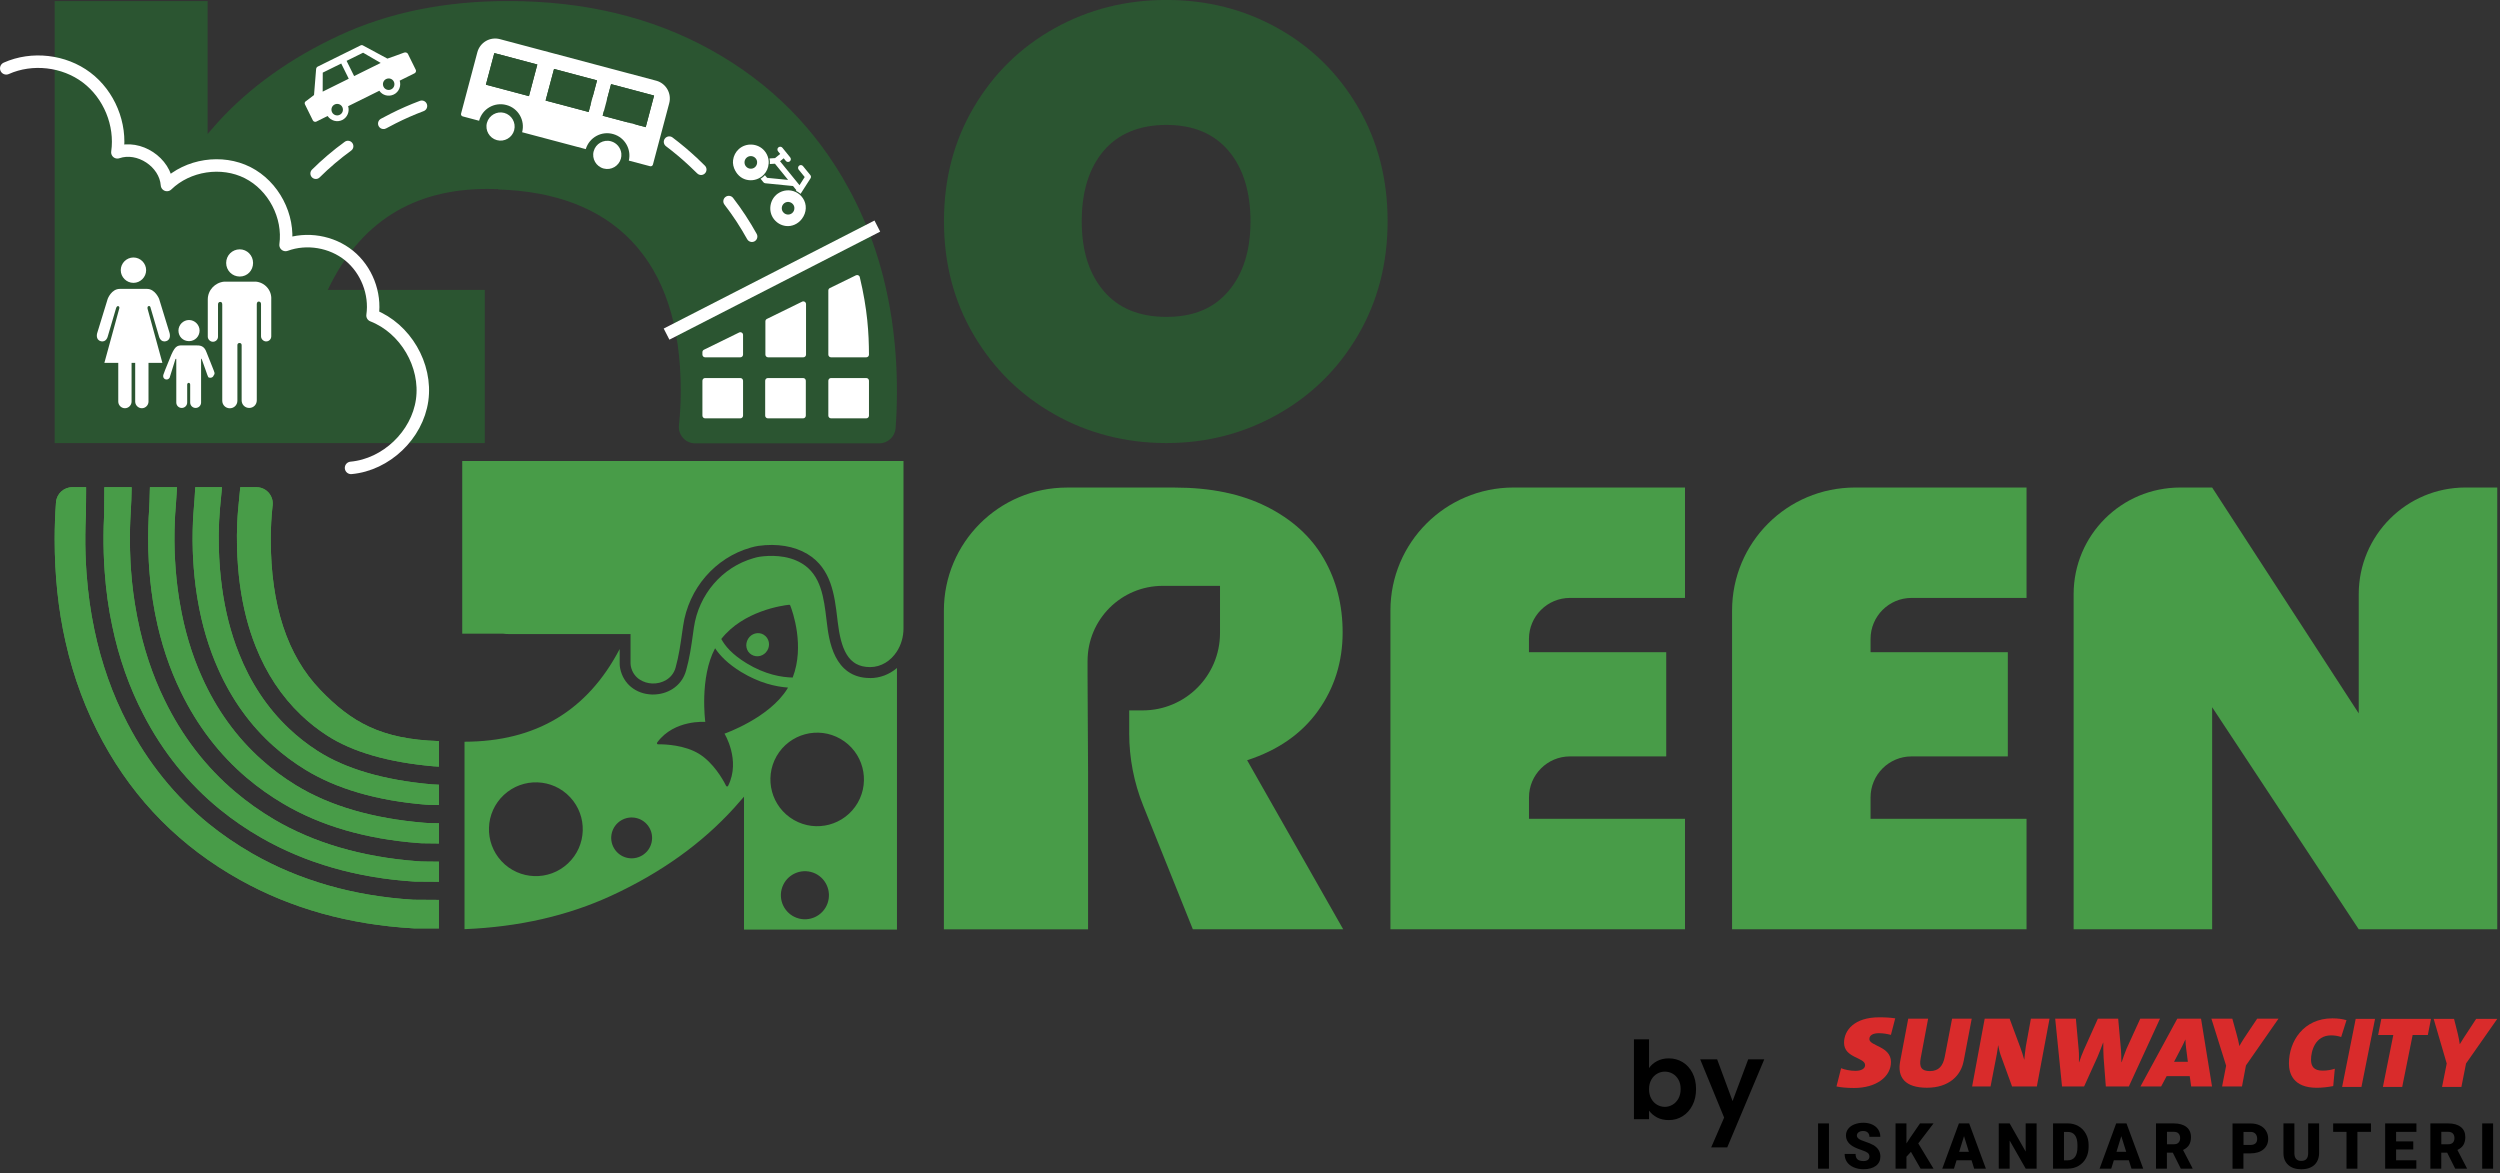 <svg width="601" height="282" viewBox="0 0 601 282" fill="none" xmlns="http://www.w3.org/2000/svg">
<rect x="0" y="0" width="601" height="282" fill="#333333" stroke="none"/>
<g clip-path="url(#clip0_475_259)">
<path d="M105.531 178.17V184.29C104.931 184.26 104.461 184.25 104.241 184.22C93.361 183.26 84.76 180.78 78.68 176.85C76.41 175.39 74.281 173.71 72.341 171.85C67.691 167.41 64.031 161.89 61.471 155.43C59.67 150.91 58.401 145.9 57.681 140.54C57.291 137.64 57.06 134.63 56.98 131.59C56.931 129.65 56.941 127.62 57.041 125.57C57.09 124.58 57.141 123.6 57.23 122.64C57.251 122.49 57.52 119.6 57.761 117.13H61.63C61.691 117.13 61.751 117.13 61.81 117.13C61.941 117.13 62.06 117.15 62.191 117.16C63.67 117.36 64.871 118.38 65.341 119.74C65.54 120.28 65.611 120.89 65.54 121.51C65.54 121.62 65.51 121.74 65.501 121.85C65.231 124.34 65.091 126.94 65.091 129.65C65.091 145.5 69.04 157.55 76.96 165.81C84.441 173.61 91.621 177.73 105.521 178.16L105.531 178.17Z" fill="#489C48"/>
<path d="M105.531 188.66V193.53C104.451 193.53 103.581 193.49 103.161 193.48C102.841 193.48 102.571 193.45 102.361 193.44C90.641 192.48 80.901 189.64 73.391 185.03C70.691 183.38 68.161 181.5 65.831 179.42C60.211 174.42 55.721 168.18 52.471 160.87C50.201 155.8 48.531 150.21 47.531 144.25C47.481 143.92 47.421 143.59 47.361 143.24C46.901 140.32 46.581 137.27 46.421 134.18C46.391 133.65 46.371 133.12 46.351 132.59C46.291 130.89 46.281 129.14 46.321 127.39C46.341 126.71 46.361 126.04 46.391 125.37C46.411 124.93 46.431 124.5 46.461 123.99C46.461 123.88 46.491 123.44 46.621 121.86L46.661 121.42C46.751 120.45 46.851 118.71 46.941 117.12H53.371C53.141 119.56 52.891 122.21 52.881 122.25C52.791 123.27 52.731 124.3 52.671 125.36C52.571 127.52 52.551 129.66 52.611 131.7C52.691 134.88 52.931 138.05 53.351 141.11C54.121 146.83 55.481 152.2 57.421 157.03C60.201 164.08 64.211 170.14 69.331 175.01C71.471 177.06 73.831 178.91 76.321 180.51C83.001 184.82 92.261 187.54 103.831 188.56C104.161 188.6 104.751 188.62 105.541 188.65L105.531 188.66Z" fill="#489C48"/>
<path d="M105.53 197.92V202.77C103.54 202.75 101.77 202.74 101.42 202.72C101.09 202.69 100.77 202.68 100.49 202.66C87.96 201.69 77.07 198.52 68.11 193.22C65 191.39 62.06 189.3 59.36 187.02C52.77 181.44 47.43 174.48 43.49 166.34C40.74 160.72 38.69 154.55 37.39 148C37.31 147.62 37.24 147.26 37.17 146.87C36.57 143.65 36.13 140.26 35.88 136.82C35.84 136.23 35.79 135.64 35.77 135.05C35.66 133.13 35.61 131.18 35.62 129.25C35.62 128.51 35.62 127.75 35.65 127C35.65 126.51 35.68 126.03 35.7 125.5C35.7 124.9 35.76 124.05 35.82 123.08L35.85 122.61C35.91 121.89 35.98 119.63 36.04 117.13H42.56C42.48 118.62 42.38 120.18 42.3 121.07L42.26 121.53C42.13 123.19 42.1 123.67 42.1 123.81C42.07 124.27 42.05 124.73 42.03 125.19C41.99 125.89 41.97 126.59 41.96 127.3C41.92 129.14 41.93 130.97 41.99 132.76C42.01 133.31 42.03 133.87 42.07 134.42C42.24 137.67 42.57 140.87 43.06 143.93C43.11 144.29 43.17 144.64 43.24 144.99C44.3 151.31 46.07 157.26 48.5 162.66C52 170.53 56.86 177.27 62.95 182.69C65.46 184.94 68.21 186.98 71.12 188.76C79.22 193.74 89.62 196.77 102.02 197.8C102.27 197.82 102.59 197.84 102.97 197.86C103.46 197.89 104.4 197.9 105.56 197.92H105.53Z" fill="#489C48"/>
<path d="M105.53 207.14V211.97C102.85 211.97 100.09 211.94 99.68 211.93C85.93 211.07 73.53 207.53 62.83 201.4C59.3 199.39 55.96 197.1 52.88 194.59C45.32 188.45 39.14 180.78 34.5 171.81C31.09 165.27 28.56 158.09 26.98 150.48C26.1 146.36 25.49 141.98 25.17 137.49C24.96 134.56 24.86 131.58 24.89 128.62C24.89 127.22 24.94 125.8 25.01 124.3L25.04 123.73C25.04 123.45 25.07 122.02 25.08 118.16C25.08 117.81 25.08 117.46 25.08 117.13H31.65C31.61 119.17 31.54 121.63 31.47 122.29L31.44 122.82C31.37 123.84 31.32 124.76 31.31 125.37C31.29 125.88 31.27 126.39 31.26 126.9C31.24 127.68 31.23 128.46 31.23 129.24C31.23 131.25 31.27 133.28 31.38 135.29C31.42 135.91 31.46 136.52 31.5 137.14C31.76 140.76 32.23 144.31 32.87 147.68C32.94 148.07 33.02 148.47 33.1 148.86C34.47 155.77 36.64 162.31 39.55 168.26C43.76 176.95 49.47 184.38 56.53 190.35C59.42 192.8 62.57 195.03 65.88 196.99C75.42 202.62 86.95 206 100.14 207.02C100.45 207.05 100.8 207.06 101.15 207.09C101.58 207.12 103.21 207.13 105.52 207.15L105.53 207.14Z" fill="#489C48"/>
<path d="M99.401 216.3C99.691 216.32 100.621 216.33 105.521 216.34V223.18H99.501C83.931 222.29 69.991 218.39 57.651 211.5C43.461 203.58 32.491 192.53 24.751 178.35C20.681 170.9 17.681 162.88 15.761 154.31C14.001 146.56 13.141 138.34 13.141 129.65C13.141 126.63 13.251 123.67 13.461 120.76C13.611 118.7 15.331 117.12 17.401 117.12H20.701C20.701 117.44 20.701 117.78 20.701 118.13C20.701 120.27 20.671 123.18 20.661 123.57L20.631 124.1C20.561 125.66 20.521 127.13 20.511 128.59C20.481 131.67 20.581 134.77 20.801 137.8C21.141 142.51 21.781 147.08 22.691 151.39C24.361 159.39 27.031 166.95 30.621 173.83C35.541 183.33 42.101 191.46 50.121 197.99C53.381 200.64 56.941 203.06 60.661 205.2C66.291 208.43 72.381 210.98 78.851 212.84C85.321 214.7 92.181 215.85 99.401 216.3Z" fill="#489C48"/>
<path d="M322.95 223.4H286.76L274.82 193.66C272.6 188.14 271.46 182.24 271.46 176.29V170.78H274.7C284.96 170.78 293.29 162.46 293.29 152.19V140.84H279.51C269.54 140.84 261.45 148.92 261.45 158.9V162.84L261.49 170.79L261.57 185.31V223.41H226.91V146.79C226.91 130.46 240.15 117.21 256.49 117.21H282.43C291.04 117.21 298.38 118.73 304.48 121.78C310.58 124.84 315.16 128.98 318.2 134.23C321.25 139.47 322.77 145.4 322.77 152.01C322.77 159.11 320.79 165.41 316.84 170.91C312.89 176.41 307.21 180.36 299.81 182.76L322.91 223.41L322.95 223.4Z" fill="#489C48"/>
<path d="M377.42 143.75H405.07V117.2H363.84C347.5 117.2 334.26 130.44 334.26 146.77V223.39H405.07V196.84H367.57V191.7C367.57 186.26 371.98 181.84 377.42 181.84H400.56V156.79H367.56V153.6C367.56 148.16 371.97 143.74 377.41 143.74L377.42 143.75Z" fill="#489C48"/>
<path d="M459.531 143.75H487.181V117.2H445.961C429.621 117.2 416.391 130.44 416.391 146.77V223.39H487.181V196.84H449.681V191.7C449.681 186.26 454.091 181.84 459.531 181.84H482.681V156.79H449.681V153.6C449.681 148.16 454.091 143.74 459.531 143.74V143.75Z" fill="#489C48"/>
<path d="M592.67 117.2C578.52 117.2 567.04 128.68 567.04 142.84V171.5L531.8 117.2H524.13C509.97 117.2 498.5 128.68 498.5 142.84V223.4H531.8V170.01L567.04 223.4H600.34V117.2H592.67Z" fill="#489C48"/>
<path d="M209.17 163C200.38 163 199.26 153.7 198.78 149.73L198.69 149.01C198.06 143.72 197.4 138.24 192.76 135.44C189.21 133.3 184.92 133.52 182.68 133.83C182.26 133.89 181.75 134 181.17 134.18C173.61 136.33 167.98 142.89 166.81 150.86L166.59 152.44C166.19 155.3 165.77 158.26 164.93 161.22C163.8 165.21 160.21 166.96 157.02 166.96C156.91 166.96 156.8 166.96 156.69 166.96C152.81 166.81 149.82 164.36 149.09 160.7C149.01 160.31 148.97 159.95 148.97 159.62V156.02C141.23 170.86 128.79 178.28 111.67 178.31V223.37C124.78 222.84 136.58 220.13 147.1 215.26C158.94 209.78 168.73 202.77 176.47 194.24C177.29 193.34 178.09 192.43 178.86 191.52V223.48H215.63V160.59C213.84 162.11 211.61 163.01 209.19 163.01L209.17 163ZM136.51 207.59C131.95 211.84 124.82 211.59 120.57 207.04C116.33 202.48 116.57 195.35 121.13 191.1C125.69 186.86 132.82 187.1 137.07 191.66C141.31 196.21 141.07 203.35 136.51 207.59ZM154.38 205.64C152.05 207.04 149.04 206.29 147.64 203.96C146.24 201.64 146.99 198.62 149.32 197.22C151.65 195.83 154.66 196.58 156.06 198.9C157.46 201.23 156.71 204.25 154.38 205.64ZM189.68 145.4L189.75 145.38L189.92 145.48C189.92 145.48 189.96 145.51 189.98 145.57C190.55 147 193.49 155.33 190.56 162.88C188.02 162.83 184 162.22 179.43 159.42C175.97 157.31 174.27 155.24 173.4 153.61C178.69 146.87 188.1 145.55 189.68 145.39V145.4ZM174.16 176.36C174.16 176.36 178.1 182.72 175.07 188.85L175.02 188.94C174.93 189.07 174.79 189.11 174.66 189.03C174.62 189 174.61 188.93 174.56 188.91L174.5 188.81C173.75 187.31 171.46 183.31 168.01 181.2C164.6 179.12 159.98 178.92 158.32 178.93C158.32 178.93 158.14 178.95 158.05 178.9C157.96 178.85 157.88 178.67 157.97 178.54L158.05 178.41C162.15 172.93 169.55 173.55 169.55 173.55C169.55 173.55 168.12 162.93 171.91 155.84C173.07 157.61 174.98 159.58 178.15 161.53C182.6 164.24 186.57 165.09 189.42 165.29C189.38 165.36 189.36 165.44 189.32 165.51C184.99 172.61 174.17 176.37 174.17 176.37L174.16 176.36ZM198.93 217.19C197.85 220.19 194.52 221.74 191.53 220.65C188.53 219.56 186.98 216.24 188.07 213.24C189.16 210.24 192.48 208.7 195.48 209.78C198.47 210.87 200.02 214.19 198.93 217.19ZM206.19 193C203.08 198.37 196.21 200.22 190.83 197.11C185.45 194 183.61 187.14 186.71 181.75C189.82 176.38 196.69 174.53 202.07 177.64C207.45 180.75 209.29 187.61 206.19 193ZM180.65 157.37C181.95 158.17 183.63 157.73 184.45 156.4C185.26 155.07 184.88 153.37 183.58 152.58C182.34 151.82 180.64 152.25 179.84 153.58C179.03 154.92 179.38 156.59 180.66 157.38L180.65 157.37Z" fill="#489C48"/>
<path d="M112.261 117.2C112.261 117.2 112.221 117.28 112.211 117.31V117.2H112.261Z" fill="#489C48"/>
<path d="M112.211 117.2V117.31C112.211 117.31 112.241 117.23 112.261 117.2H112.211Z" fill="#489C48"/>
<path d="M217.201 110.84V151.05C217.201 153.13 216.611 155.06 215.611 156.61C214.151 158.89 211.801 160.37 209.171 160.37C203.811 160.37 202.171 155.99 201.371 149.41L201.291 148.69C200.621 143.05 199.851 136.65 194.111 133.19C190.961 131.29 186.771 130.6 182.311 131.23C181.771 131.31 181.151 131.45 180.451 131.65C171.891 134.09 165.521 141.48 164.221 150.48L163.991 152.06C163.601 154.84 163.191 157.7 162.411 160.5C161.631 163.26 159.021 164.4 156.791 164.31C154.801 164.24 152.251 163.1 151.651 160.16C151.611 159.94 151.581 159.75 151.581 159.59V152.43H122.421C121.901 152.43 121.391 152.4 120.891 152.33H111.121V110.83H217.211L217.201 110.84Z" fill="#489C48"/>
<path d="M105.531 178.17V184.29C104.931 184.26 104.461 184.25 104.241 184.22C93.361 183.26 84.76 180.78 78.68 176.85C76.41 175.39 74.281 173.71 72.341 171.85C67.691 167.41 64.031 161.89 61.471 155.43C59.67 150.91 58.401 145.9 57.681 140.54C57.291 137.64 57.06 134.63 56.98 131.59C56.931 129.65 56.941 127.62 57.041 125.57C57.09 124.58 57.141 123.6 57.23 122.64C57.251 122.49 57.52 119.6 57.761 117.13H61.63C61.691 117.13 61.751 117.13 61.81 117.13C61.941 117.13 62.06 117.15 62.191 117.16C63.67 117.36 64.871 118.38 65.341 119.74C65.54 120.28 65.611 120.89 65.54 121.51C65.54 121.62 65.51 121.74 65.501 121.85C65.231 124.34 65.091 126.94 65.091 129.65C65.091 145.5 69.04 157.55 76.96 165.81C84.441 173.61 91.621 177.73 105.521 178.16L105.531 178.17Z" fill="#489C48"/>
<path d="M105.531 188.66V193.53C104.451 193.53 103.581 193.49 103.161 193.48C102.841 193.48 102.571 193.45 102.361 193.44C90.641 192.48 80.901 189.64 73.391 185.03C70.691 183.38 68.161 181.5 65.831 179.42C60.211 174.42 55.721 168.18 52.471 160.87C50.201 155.8 48.531 150.21 47.531 144.25C47.481 143.92 47.421 143.59 47.361 143.24C46.901 140.32 46.581 137.27 46.421 134.18C46.391 133.65 46.371 133.12 46.351 132.59C46.291 130.89 46.281 129.14 46.321 127.39C46.341 126.71 46.361 126.04 46.391 125.37C46.411 124.93 46.431 124.5 46.461 123.99C46.461 123.88 46.491 123.44 46.621 121.86L46.661 121.42C46.751 120.45 46.851 118.71 46.941 117.12H53.371C53.141 119.56 52.891 122.21 52.881 122.25C52.791 123.27 52.731 124.3 52.671 125.36C52.571 127.52 52.551 129.66 52.611 131.7C52.691 134.88 52.931 138.05 53.351 141.11C54.121 146.83 55.481 152.2 57.421 157.03C60.201 164.08 64.211 170.14 69.331 175.01C71.471 177.06 73.831 178.91 76.321 180.51C83.001 184.82 92.261 187.54 103.831 188.56C104.161 188.6 104.751 188.62 105.541 188.65L105.531 188.66Z" fill="#489C48"/>
<path d="M105.53 197.92V202.77C103.54 202.75 101.77 202.74 101.42 202.72C101.09 202.69 100.77 202.68 100.49 202.66C87.96 201.69 77.07 198.52 68.11 193.22C65 191.39 62.06 189.3 59.36 187.02C52.77 181.44 47.43 174.48 43.49 166.34C40.74 160.72 38.69 154.55 37.39 148C37.31 147.62 37.24 147.26 37.17 146.87C36.57 143.65 36.13 140.26 35.88 136.82C35.84 136.23 35.79 135.64 35.77 135.05C35.66 133.13 35.61 131.18 35.62 129.25C35.62 128.51 35.62 127.75 35.65 127C35.65 126.51 35.68 126.03 35.7 125.5C35.7 124.9 35.76 124.05 35.82 123.08L35.85 122.61C35.91 121.89 35.98 119.63 36.04 117.13H42.56C42.48 118.62 42.38 120.18 42.3 121.07L42.26 121.53C42.13 123.19 42.1 123.67 42.1 123.81C42.07 124.27 42.05 124.73 42.03 125.19C41.99 125.89 41.97 126.59 41.96 127.3C41.92 129.14 41.93 130.97 41.99 132.76C42.01 133.31 42.03 133.87 42.07 134.42C42.24 137.67 42.57 140.87 43.06 143.93C43.11 144.29 43.17 144.64 43.24 144.99C44.3 151.31 46.07 157.26 48.5 162.66C52 170.53 56.86 177.27 62.95 182.69C65.46 184.94 68.21 186.98 71.12 188.76C79.22 193.74 89.62 196.77 102.02 197.8C102.27 197.82 102.59 197.84 102.97 197.86C103.46 197.89 104.4 197.9 105.56 197.92H105.53Z" fill="#489C48"/>
<path d="M105.53 207.14V211.97C102.85 211.97 100.09 211.94 99.68 211.93C85.93 211.07 73.53 207.53 62.83 201.4C59.3 199.39 55.96 197.1 52.88 194.59C45.32 188.45 39.14 180.78 34.5 171.81C31.09 165.27 28.56 158.09 26.98 150.48C26.1 146.36 25.49 141.98 25.17 137.49C24.96 134.56 24.86 131.58 24.89 128.62C24.89 127.22 24.94 125.8 25.01 124.3L25.04 123.73C25.04 123.45 25.07 122.02 25.08 118.16C25.08 117.81 25.08 117.46 25.08 117.13H31.65C31.61 119.17 31.54 121.63 31.47 122.29L31.44 122.82C31.37 123.84 31.32 124.76 31.31 125.37C31.29 125.88 31.27 126.39 31.26 126.9C31.24 127.68 31.23 128.46 31.23 129.24C31.23 131.25 31.27 133.28 31.38 135.29C31.42 135.91 31.46 136.52 31.5 137.14C31.76 140.76 32.23 144.31 32.87 147.68C32.94 148.07 33.02 148.47 33.1 148.86C34.47 155.77 36.64 162.31 39.55 168.26C43.76 176.95 49.47 184.38 56.53 190.35C59.42 192.8 62.57 195.03 65.88 196.99C75.42 202.62 86.95 206 100.14 207.02C100.45 207.05 100.8 207.06 101.15 207.09C101.58 207.12 103.21 207.13 105.52 207.15L105.53 207.14Z" fill="#489C48"/>
<path d="M99.401 216.3C99.691 216.32 100.621 216.33 105.521 216.34V223.18H99.501C83.931 222.29 69.991 218.39 57.651 211.5C43.461 203.58 32.491 192.53 24.751 178.35C20.681 170.9 17.681 162.88 15.761 154.31C14.001 146.56 13.141 138.34 13.141 129.65C13.141 126.63 13.251 123.67 13.461 120.76C13.611 118.7 15.331 117.12 17.401 117.12H20.701C20.701 117.44 20.701 117.78 20.701 118.13C20.701 120.27 20.671 123.18 20.661 123.57L20.631 124.1C20.561 125.66 20.521 127.13 20.511 128.59C20.481 131.67 20.581 134.77 20.801 137.8C21.141 142.51 21.781 147.08 22.691 151.39C24.361 159.39 27.031 166.95 30.621 173.83C35.541 183.33 42.101 191.46 50.121 197.99C53.381 200.64 56.941 203.06 60.661 205.2C66.291 208.43 72.381 210.98 78.851 212.84C85.321 214.7 92.181 215.85 99.401 216.3Z" fill="#489C48"/>
<path d="M472.051 255.101C471.401 258.611 468.481 261.491 463.231 261.491C457.981 261.491 456.041 258.991 456.811 255.091L458.741 244.891H463.521L461.741 254.351C461.291 256.611 462.011 257.491 463.931 257.491C466.091 257.491 467.091 256.241 467.521 254.051L469.281 244.891H474.001L472.061 255.101H472.051Z" fill="#D92B2B"/>
<path d="M449.4 249.791C449.4 248.871 450.26 248.381 451.69 248.381C452.72 248.381 453.65 248.551 454.58 248.781L455.61 244.811C454.63 244.661 453.49 244.561 451.76 244.561C445.8 244.561 443.31 247.661 443.31 250.681C443.31 254.381 448.37 254.161 448.37 256.051C448.37 256.851 447.57 257.431 446.04 257.431C444.83 257.431 443.52 257.161 442.6 256.801L441.49 261.181C442.54 261.421 444.08 261.551 445.71 261.551C451.03 261.551 454.59 258.871 454.59 255.301C454.59 251.491 449.39 251.491 449.39 249.781L449.4 249.791Z" fill="#D92B2B"/>
<path d="M489.66 261.181H483.7L481.13 254.111C480.81 253.301 480.52 252.201 480.37 251.311H480.34C480.26 251.961 480.19 252.571 480.01 253.531L478.53 261.181H474.1L477.12 244.891H483.11L485.65 251.721C485.99 252.661 486.33 253.641 486.61 254.721H486.64C486.74 253.851 486.81 252.831 487.02 251.501L488.23 244.891H492.71L489.66 261.181Z" fill="#D92B2B"/>
<path d="M511.8 261.181H506.24L505.71 254.261C505.63 253.141 505.63 251.771 505.63 250.641H505.59C505.26 251.471 504.76 252.921 504.23 254.111L501.02 261.181H495.71L494.07 244.891H499.04L499.72 252.431C499.81 253.381 499.78 254.361 499.78 255.351H499.83C500.1 254.461 500.58 253.261 500.93 252.461L504.33 244.891H509.21L509.87 252.261C509.93 253.011 509.98 254.101 509.98 255.341H510.05C510.4 254.331 510.84 252.991 511.22 252.121L514.52 244.881H519.27L511.78 261.171L511.8 261.181Z" fill="#D92B2B"/>
<path d="M539.931 256.121L538.971 261.181H534.191L535.161 256.201L531.621 244.891H536.651L537.641 248.481C537.871 249.341 538.151 250.341 538.351 251.461H538.361C538.961 250.331 539.691 249.271 540.311 248.341L542.621 244.891H547.751L539.931 256.121Z" fill="#D92B2B"/>
<path d="M529.13 244.891H523.42L514.57 261.181H519.54L520.86 258.701H526.41L526.76 261.181H531.77L529.13 244.891ZM522.64 255.261L524.27 252.141C524.62 251.481 524.97 250.781 525.34 249.941H525.38C525.38 250.641 525.48 251.441 525.56 252.101L525.96 255.261H522.64Z" fill="#D92B2B"/>
<path d="M562.82 249.291C562.11 249.051 561.21 248.901 560.4 248.901C556.52 248.901 555.57 252.751 555.57 254.741C555.57 256.411 556.31 257.381 558.35 257.381C559.42 257.381 560.42 257.211 561.29 256.921L560.91 261.091C559.73 261.331 558.2 261.501 556.95 261.501C551.26 261.501 550.26 258.031 550.26 255.641C550.26 250.331 553.76 244.811 560.7 244.811C562.03 244.811 563.2 244.981 564.1 245.251L562.82 249.301V249.291Z" fill="#D92B2B"/>
<path d="M567.691 261.291H563.051L566.311 244.931H570.961L567.691 261.291Z" fill="#D92B2B"/>
<path d="M583.651 248.811H580.001L577.491 261.291H572.851L575.351 248.811H571.701L572.471 244.931H584.411L583.651 248.811Z" fill="#D92B2B"/>
<path d="M592.841 255.641L591.721 261.291H587.071L588.191 255.671L585.051 244.931H589.951L590.841 248.471C591.071 249.421 591.221 250.241 591.321 250.971H591.371C591.861 250.101 592.521 249.131 593.191 248.111L595.261 244.941H600.341L592.841 255.651V255.641Z" fill="#D92B2B"/>
<path d="M437.061 270.07V280.95H439.681V270.07H437.061Z" fill="black"/>
<path d="M450.271 275.24C449.791 274.96 449.171 274.71 448.411 274.46C447.661 274.21 447.131 273.99 446.841 273.76C446.541 273.53 446.391 273.28 446.391 273C446.391 272.69 446.521 272.41 446.791 272.21C447.061 272 447.441 271.89 447.901 271.89C448.361 271.89 448.731 272.01 449.001 272.26C449.271 272.51 449.411 272.85 449.411 273.29H452.031C452.031 272.63 451.851 272.04 451.511 271.52C451.161 271 450.681 270.61 450.061 270.33C449.451 270.05 448.741 269.91 447.961 269.91C447.181 269.91 446.441 270.04 445.791 270.3C445.151 270.55 444.651 270.91 444.301 271.38C443.941 271.84 443.771 272.37 443.771 272.97C443.771 274.19 444.481 275.14 445.891 275.83C446.331 276.04 446.891 276.27 447.571 276.49C448.251 276.71 448.731 276.94 449.001 277.15C449.271 277.36 449.411 277.67 449.411 278.04C449.411 278.38 449.281 278.64 449.031 278.84C448.781 279.02 448.441 279.12 448.001 279.12C447.331 279.12 446.841 278.98 446.531 278.7C446.231 278.43 446.081 277.99 446.081 277.41H443.451C443.451 278.13 443.621 278.76 443.991 279.31C444.351 279.86 444.891 280.3 445.601 280.61C446.321 280.93 447.111 281.08 448.001 281.08C449.251 281.08 450.241 280.81 450.961 280.27C451.681 279.73 452.041 278.98 452.041 278.03C452.041 276.84 451.451 275.9 450.271 275.22V275.24Z" fill="black"/>
<path d="M464.811 270.07H461.571L459.221 273.49L458.311 274.87V270.07H455.691V280.95H458.311V278.08L459.391 276.9L461.711 280.95H464.821L461.151 274.88L464.821 270.07H464.811Z" fill="black"/>
<path d="M473.39 270.07H470.92L466.92 280.95H469.73L470.36 278.92H473.96L474.59 280.95H477.41L473.39 270.07ZM470.98 276.9L472.15 273.13L473.32 276.9H470.97H470.98Z" fill="black"/>
<path d="M486.97 270.07V276.84L483.12 270.07H480.5V280.95H483.12V274.18L486.98 280.95H489.6V270.07H486.98H486.97Z" fill="black"/>
<path d="M501.441 272.571C501.011 271.771 500.421 271.161 499.651 270.721C498.881 270.281 498.011 270.061 497.051 270.061H493.551V280.941H497.131C498.071 280.941 498.921 280.711 499.691 280.271C500.451 279.821 501.051 279.201 501.471 278.421C501.891 277.641 502.101 276.731 502.101 275.741V275.231C502.101 274.251 501.881 273.361 501.441 272.561V272.571ZM499.421 275.751C499.421 276.801 499.221 277.601 498.821 278.141C498.421 278.671 497.841 278.941 497.091 278.941H496.181V272.111H497.051C497.831 272.111 498.421 272.371 498.821 272.911C499.221 273.441 499.421 274.241 499.421 275.291V275.761V275.751Z" fill="black"/>
<path d="M511.2 270.07H508.73L504.74 280.95H507.54L508.17 278.92H511.77L512.41 280.95H515.23L511.21 270.07H511.2ZM508.8 276.9L509.96 273.13L511.14 276.9H508.8Z" fill="black"/>
<path d="M524.811 276.45C525.471 276.14 525.951 275.74 526.251 275.24C526.561 274.74 526.711 274.11 526.711 273.36C526.711 272.31 526.341 271.51 525.621 270.93C524.891 270.36 523.881 270.07 522.591 270.07H518.301V280.95H520.921V277.1H522.341L524.271 280.95H527.081V280.84L524.801 276.45H524.811ZM523.721 274.69C523.471 274.95 523.101 275.08 522.601 275.08H520.941V272.09H522.601C523.091 272.09 523.471 272.22 523.721 272.49C523.971 272.75 524.101 273.12 524.101 273.59C524.101 274.06 523.981 274.42 523.721 274.68V274.69Z" fill="black"/>
<path d="M544.741 271.84C544.391 271.27 543.901 270.84 543.251 270.54C542.611 270.23 541.881 270.08 541.051 270.08H536.701V280.96H539.321V277.27H541.001C542.321 277.27 543.371 276.95 544.121 276.32C544.881 275.68 545.271 274.83 545.271 273.77C545.271 273.05 545.091 272.41 544.741 271.84ZM542.221 274.86C541.951 275.11 541.561 275.24 541.061 275.24H539.341V272.11H541.091C541.561 272.11 541.941 272.27 542.221 272.57C542.491 272.87 542.621 273.28 542.621 273.79C542.621 274.25 542.491 274.61 542.231 274.87L542.221 274.86Z" fill="black"/>
<path d="M554.881 270.071V277.181C554.881 277.851 554.741 278.341 554.461 278.631C554.181 278.931 553.771 279.081 553.231 279.081C552.151 279.081 551.601 278.481 551.571 277.291V270.061H548.941V277.231C548.941 278.431 549.341 279.371 550.101 280.061C550.861 280.751 551.911 281.091 553.231 281.091C554.101 281.091 554.871 280.941 555.511 280.631C556.151 280.321 556.651 279.881 556.991 279.281C557.331 278.691 557.511 277.991 557.511 277.181V270.061H554.891L554.881 270.071Z" fill="black"/>
<path d="M560.891 270.07V272.1H564.101V280.95H566.721V272.1H569.981V270.07H560.881H560.891Z" fill="black"/>
<path d="M580.911 272.1V270.07H573.391V280.95H580.891V278.93H576.021V276.33H580.151V274.39H576.021V272.1H580.911Z" fill="black"/>
<path d="M590.76 276.45C591.42 276.14 591.9 275.74 592.2 275.24C592.5 274.74 592.66 274.11 592.66 273.36C592.66 272.31 592.3 271.51 591.58 270.93C590.84 270.36 589.84 270.07 588.54 270.07H584.26V280.95H586.88V277.1H588.3L590.23 280.95H593.04V280.84L590.76 276.45ZM589.67 274.69C589.42 274.95 589.05 275.08 588.54 275.08H586.89V272.09H588.54C589.04 272.09 589.41 272.22 589.67 272.49C589.92 272.75 590.05 273.12 590.05 273.59C590.05 274.06 589.93 274.42 589.67 274.68V274.69Z" fill="black"/>
<path d="M596.721 270.07V280.95H599.341V270.07H596.721Z" fill="black"/>
<path d="M406.861 257.92C406.281 256.81 405.501 255.94 404.511 255.34C403.511 254.74 402.401 254.43 401.181 254.43C400.121 254.43 399.191 254.65 398.361 255.08C397.541 255.52 396.891 256.08 396.431 256.77V249.85H392.801V269.05H396.431V266.99C396.911 267.66 397.561 268.21 398.361 268.64C399.161 269.06 400.101 269.27 401.181 269.27C402.411 269.27 403.521 268.96 404.511 268.33C405.501 267.71 406.291 266.83 406.861 265.71C407.451 264.57 407.731 263.27 407.731 261.8C407.731 260.33 407.441 259.04 406.861 257.92ZM403.501 264.08C403.141 264.72 402.681 265.22 402.101 265.56C401.521 265.91 400.891 266.09 400.221 266.09C399.551 266.09 398.941 265.91 398.361 265.58C397.781 265.24 397.311 264.75 396.961 264.11C396.601 263.47 396.431 262.72 396.431 261.85C396.431 260.98 396.601 260.23 396.961 259.59C397.311 258.95 397.781 258.46 398.361 258.13C398.941 257.79 399.561 257.62 400.221 257.62C400.881 257.62 401.521 257.79 402.101 258.11C402.681 258.44 403.141 258.92 403.501 259.55C403.851 260.18 404.031 260.93 404.031 261.79C404.031 262.65 403.851 263.43 403.501 264.07V264.08Z" fill="black"/>
<path d="M420.271 254.659L416.511 264.699L412.801 254.659H408.721L414.481 268.669L411.371 275.829H415.231L424.131 254.659H420.271Z" fill="black"/>
<path d="M214.46 77.4C214.46 77.33 214.46 77.26 214.45 77.2C214.4 76.83 214.33 76.48 214.27 76.11C214.18 75.54 214.09 74.98 213.99 74.41C212.18 63.89 208.87 54.17 204 45.27C196.27 31.08 185.29 20.03 171.1 12.11C156.91 4.19 140.6 0.25 122.14 0.25C106.99 0.25 93.51 2.99 81.67 8.47C69.83 13.96 60.04 20.96 52.29 29.48C51.48 30.39 50.69 31.3 49.91 32.21V0.25H13.15V106.52H116.55V69.7H78.8C86.46 53.5 99.26 45.42 117.18 45.42C118.04 45.42 118.89 45.44 119.73 45.46V45.54C133.62 45.98 144.31 50.1 151.79 57.89C159.7 66.15 163.66 78.2 163.66 94.03C163.66 94.85 163.64 95.66 163.62 96.46C163.62 96.59 163.61 96.72 163.6 96.85C163.57 97.54 163.54 98.22 163.5 98.89C163.43 99.89 163.36 100.88 163.25 101.85C163.25 101.96 163.22 102.08 163.22 102.19C163.15 102.81 163.22 103.42 163.42 103.96C163.89 105.32 165.09 106.34 166.57 106.54C166.69 106.56 166.82 106.57 166.95 106.58C167.01 106.58 167.07 106.58 167.13 106.58H211.36C213.43 106.58 215.15 105 215.3 102.94C215.52 100.03 215.62 97.07 215.62 94.05C215.62 88.29 215.23 82.74 214.46 77.4Z" fill="#2B5531"/>
<path d="M253.52 99.62C245.36 95.03 238.89 88.68 234.11 80.57C229.32 72.46 226.93 63.33 226.93 53.17C226.93 43.01 229.32 33.88 234.11 25.77C238.89 17.66 245.36 11.34 253.52 6.8C261.67 2.26 270.63 -0.01 280.4 -0.01C290.17 -0.01 299.1 2.26 307.21 6.8C315.32 11.34 321.74 17.67 326.47 25.77C331.21 33.88 333.58 43.01 333.58 53.17C333.58 63.33 331.21 72.46 326.47 80.57C321.73 88.68 315.29 95.03 307.13 99.62C298.97 104.21 290.06 106.51 280.39 106.51C270.72 106.51 261.66 104.22 253.51 99.62H253.52ZM295.35 69.95C298.87 65.8 300.62 60.21 300.62 53.18C300.62 46.15 298.86 40.41 295.35 36.26C291.83 32.11 286.85 30.03 280.41 30.03C273.97 30.03 268.84 32.11 265.32 36.26C261.8 40.41 260.05 46.05 260.05 53.18C260.05 60.31 261.81 65.8 265.32 69.95C268.84 74.1 273.87 76.18 280.41 76.18C286.95 76.18 291.84 74.11 295.35 69.95Z" fill="#2B5531"/>
<path d="M97.38 12.61C97.3 12.61 97.24 12.64 97.16 12.64C95.83 13.15 94.48 13.62 93.13 14.09C91.18 13.05 89.24 12 87.34 10.97C87.17 10.86 86.94 10.78 86.69 10.91L76.36 16.02C76.2 16.1 76.11 16.22 76.06 16.36C76.04 16.41 76.04 16.48 76 16.54C75.84 18.63 75.66 20.76 75.49 22.85C74.84 23.33 74.23 23.82 73.58 24.3C73.3 24.44 73.15 24.75 73.31 25.09L75.21 28.94C75.29 29.1 75.41 29.19 75.55 29.24L75.6 29.26C75.74 29.31 75.89 29.31 76.05 29.23L78.75 27.89C79.55 29.04 81.03 29.46 82.28 28.85C83.52 28.24 84.08 26.8 83.69 25.53L91.1 21.86L91.19 21.81C91.94 22.94 93.44 23.32 94.68 22.71C95.92 22.1 96.48 20.66 96.09 19.39L99.66 17.62C99.82 17.54 99.91 17.42 99.96 17.28L99.98 17.23C100.03 17.09 100.03 16.94 99.95 16.78L98.05 12.93C97.88 12.67 97.62 12.6 97.39 12.6L97.38 12.61ZM81.67 27.6C80.99 27.94 80.15 27.66 79.82 26.97C79.49 26.28 79.76 25.45 80.45 25.12C81.13 24.78 81.97 25.06 82.3 25.75C82.63 26.44 82.36 27.27 81.67 27.6ZM83.83 18.93L77.57 22.03L77.59 17.46L82.03 15.27L83.84 18.93H83.83ZM85.13 18.29L83.32 14.63L87.29 12.67C88.7 13.48 90.11 14.32 91.52 15.13L85.13 18.29ZM94.05 21.48C93.37 21.82 92.53 21.54 92.2 20.85C91.87 20.16 92.14 19.33 92.83 19C93.52 18.67 94.35 18.94 94.68 19.63C95.01 20.32 94.74 21.15 94.05 21.48Z" fill="white"/>
<path d="M184.79 39.34C184.82 38.97 184.79 38.59 184.73 38.23C184.58 37.48 184.24 36.77 183.73 36.2C182.97 35.34 181.91 34.83 180.74 34.76C179.57 34.69 178.46 35.08 177.61 35.84C176.85 36.53 176.36 37.47 176.23 38.49C176.12 39.35 176.31 40.24 176.78 41.09L176.8 41.11C176.94 41.36 177.09 41.59 177.26 41.8C177.75 42.41 178.38 42.86 179.08 43.1C180.31 43.52 181.65 43.37 182.75 42.69C182.9 42.6 183.05 42.49 183.21 42.37C183.37 42.25 183.5 42.12 183.61 41.99C184.3 41.28 184.71 40.33 184.78 39.33L184.79 39.34ZM179.32 40C178.79 39.35 178.89 38.39 179.54 37.86C180.19 37.33 181.15 37.44 181.68 38.09C181.89 38.34 182 38.65 182.01 38.95C182.04 39.42 181.85 39.9 181.46 40.22C180.81 40.75 179.85 40.65 179.33 40H179.32Z" fill="white"/>
<path d="M192.769 52.62L192.799 52.58C193.929 51.09 194.019 49.1 193.009 47.64C192.799 47.32 192.519 47.02 192.229 46.77C191.949 46.53 191.629 46.33 191.299 46.17C189.899 45.5 188.239 45.65 186.969 46.55C186.039 47.21 185.409 48.26 185.229 49.41C185.049 50.58 185.329 51.73 186.019 52.64C186.049 52.68 186.089 52.73 186.119 52.77C186.829 53.64 187.829 54.2 188.949 54.33C190.389 54.5 191.849 53.84 192.779 52.61L192.769 52.62ZM188.279 51.02C187.749 50.37 187.849 49.41 188.499 48.88C189.149 48.35 190.109 48.46 190.639 49.11C190.849 49.36 190.959 49.67 190.969 49.97C190.999 50.44 190.809 50.92 190.419 51.24C189.769 51.77 188.809 51.67 188.289 51.02H188.279Z" fill="white"/>
<path d="M191.44 45.72L191.33 45.89C191.33 45.89 191.38 45.91 191.41 45.92C191.76 46.09 192.1 46.3 192.4 46.55C192.42 46.57 192.44 46.58 192.46 46.6L194.85 42.87C195.01 42.62 194.99 42.31 194.8 42.09L193.04 39.93C192.81 39.64 192.38 39.6 192.1 39.83C191.82 40.06 191.77 40.49 192 40.78L193.45 42.56L192.2 44.52L187.52 38.77L188.4 38.05L188.92 38.69C189.15 38.98 189.58 39.02 189.87 38.79C190.16 38.56 190.2 38.13 189.97 37.84L188.09 35.52C187.86 35.23 187.43 35.19 187.14 35.42C186.85 35.65 186.81 36.08 187.04 36.37L187.56 37.01L186.32 38.01L184.98 38.09C184.98 38.09 184.99 38.14 185 38.17C185.07 38.56 185.1 38.95 185.07 39.35C185.07 39.38 185.07 39.4 185.07 39.43L186.3 39.36L189.46 43.25L184.41 42.75L183.89 42.12C183.89 42.12 183.85 42.16 183.83 42.18C183.71 42.31 183.56 42.45 183.4 42.58C183.24 42.71 183.07 42.83 182.91 42.93C182.89 42.94 182.86 42.96 182.84 42.97L183.53 43.82C183.64 43.96 183.8 44.04 183.99 44.06L190.64 44.72L191.44 45.71V45.72Z" fill="white"/>
<path d="M57.64 59.94C55.82 59.94 54.37 61.39 54.37 63.21C54.37 65.03 55.82 66.48 57.64 66.48C59.46 66.48 60.84 65.03 60.84 63.21C60.84 61.39 59.39 59.94 57.64 59.94ZM61.42 67.71H53.87C51.69 67.93 49.95 69.74 49.95 72V80.93C49.95 81.58 50.53 82.16 51.18 82.16C51.91 82.16 52.41 81.58 52.41 80.93V73.23C52.41 72.94 52.48 72.58 52.99 72.58C53.35 72.58 53.43 72.94 53.43 73.23V96.33C53.43 97.35 54.23 98.15 55.25 98.15C56.27 98.15 57.07 97.35 57.07 96.33V82.96C57.07 82.82 57.14 82.45 57.58 82.45C58.02 82.45 58.09 82.81 58.09 82.96V96.25C58.09 97.27 58.89 98.07 59.91 98.07C60.93 98.07 61.73 97.27 61.73 96.25V73.15C61.73 72.93 61.8 72.5 62.17 72.5C62.68 72.5 62.75 72.86 62.75 73.15V80.85C62.75 81.5 63.33 82.08 63.98 82.08C64.71 82.08 65.21 81.5 65.21 80.85V71.99C65.36 69.74 63.61 67.85 61.43 67.7L61.42 67.71ZM32.08 61.9C30.41 61.9 29.03 63.28 29.03 64.95C29.03 66.62 30.41 68 32.08 68C33.75 68 35.13 66.62 35.13 64.95C35.13 63.28 33.75 61.9 32.08 61.9ZM40.79 80.13L38.25 71.85C38.25 71.85 37.31 69.45 35.34 69.45H28.8C26.77 69.45 25.89 71.85 25.89 71.85L23.35 80.13C23.35 80.13 22.91 81.66 24.22 82.02C25.53 82.38 25.89 80.93 25.89 80.93L27.92 74.03C27.92 74.03 28.07 73.52 28.43 73.59C28.87 73.74 28.65 74.24 28.65 74.24L25.09 87.24H28.43V96.54C28.43 97.41 29.16 98.14 30.03 98.14C30.9 98.14 31.63 97.41 31.63 96.54V87.24H32.5V96.54C32.5 97.41 33.23 98.14 34.1 98.14C34.97 98.14 35.7 97.41 35.7 96.54V87.24H39.04L35.48 74.24C35.48 74.24 35.33 73.73 35.7 73.59C36.14 73.44 36.21 74.03 36.21 74.03L38.24 80.93C38.24 80.93 38.6 82.38 39.91 82.02C41.22 81.66 40.78 80.13 40.78 80.13H40.79ZM45.44 76.93C44.06 76.93 42.9 78.09 42.9 79.47C42.9 80.92 43.99 82.01 45.44 82.01C46.89 82.01 47.98 80.85 47.98 79.47C47.98 78.09 46.82 76.93 45.44 76.93ZM51.47 89.28C51.47 89.21 49.87 85.29 49.65 84.7C49.07 83.03 48.05 83.03 47.03 83.03H43.47C42.16 83.1 41.73 83.76 40.27 87.53C40.05 88.04 39.33 89.85 39.33 89.93C39.18 90.22 39.11 90.87 39.69 91.16C40.42 91.45 40.78 90.8 40.78 90.8L42.16 86.37C42.16 86.37 42.38 86.08 42.38 86.37V96.76C42.38 97.49 42.96 98.07 43.69 98.07C44.42 98.07 45 97.49 45 96.76V92.62C45 92.62 44.93 92.04 45.36 92.04C45.79 92.04 45.72 92.62 45.72 92.62V96.76C45.72 97.49 46.3 98.07 47.03 98.07C47.76 98.07 48.34 97.49 48.34 96.76V86.37C48.34 86.08 48.48 86.3 48.48 86.3L49.57 89.35C49.57 89.35 50.01 90.73 50.15 90.73C50.66 90.95 51.24 90.73 51.38 90.22C51.67 89.93 51.6 89.57 51.45 89.28H51.47Z" fill="white"/>
<path d="M75.8 43.02C75.51 42.99 75.22 42.861 75 42.641C74.49 42.13 74.49 41.291 75 40.781C77.44 38.361 80.09 36.111 82.87 34.09C83.46 33.66 84.28 33.791 84.7 34.38C85.13 34.971 85 35.791 84.41 36.211C81.74 38.151 79.19 40.321 76.84 42.651C76.55 42.941 76.16 43.06 75.79 43.02H75.8Z" fill="white"/>
<path d="M92.07 31.02C91.65 30.98 91.26 30.74 91.04 30.34C90.69 29.7 90.93 28.91 91.56 28.56C92.34 28.13 93.12 27.72 93.91 27.33C96.2 26.17 98.56 25.14 100.93 24.25C101.61 23.99 102.37 24.34 102.62 25.02C102.87 25.7 102.53 26.46 101.85 26.71C99.57 27.57 97.3 28.56 95.09 29.68C94.32 30.06 93.57 30.46 92.82 30.87C92.58 31 92.32 31.05 92.06 31.02H92.07Z" fill="white"/>
<path d="M179.61 57.49C178.01 54.6 176.18 51.8 174.16 49.19C173.72 48.62 173.82 47.79 174.4 47.35C174.97 46.91 175.8 47.01 176.24 47.59C178.34 50.31 180.24 53.22 181.91 56.23C182.26 56.86 182.03 57.66 181.4 58.01C181.12 58.16 180.81 58.21 180.52 58.15C180.15 58.08 179.81 57.85 179.62 57.5L179.61 57.49Z" fill="white"/>
<path d="M167.6 41.68C167 41.08 166.38 40.48 165.75 39.9C163.94 38.21 162.04 36.61 160.1 35.15C159.52 34.71 159.4 33.89 159.84 33.31C160.28 32.73 161.1 32.61 161.68 33.05C163.7 34.57 165.67 36.23 167.55 37.98C168.2 38.58 168.83 39.2 169.46 39.83C169.97 40.34 169.97 41.17 169.46 41.69C169.14 42.01 168.7 42.13 168.29 42.05C168.04 42 167.8 41.88 167.61 41.69L167.6 41.68Z" fill="white"/>
<path d="M151.739 29.78C148.909 28.24 145.859 26.85 142.679 25.64C141.999 25.38 141.659 24.62 141.919 23.95C142.179 23.27 142.939 22.93 143.609 23.19C146.889 24.44 150.049 25.88 152.979 27.48C153.619 27.83 153.849 28.62 153.509 29.26C153.229 29.77 152.659 30.03 152.109 29.92C151.979 29.9 151.849 29.85 151.729 29.78H151.739Z" fill="white"/>
<path d="M1.5 16.43C7.71 13.66 15.39 14.54 20.82 18.64C26.25 22.74 29.19 29.89 28.22 36.62C33.41 34.82 39.74 38.99 40.14 44.47C45.15 39.61 53.31 38.36 59.54 41.51C65.77 44.66 69.6 51.98 68.65 58.89C73.72 57.03 79.73 58.04 83.92 61.44C88.11 64.84 90.33 70.51 89.56 75.85C97.47 78.93 102.66 87.81 101.48 96.21C100.29 104.61 92.84 111.71 84.39 112.48" stroke="white" stroke-width="3" stroke-linecap="round" stroke-linejoin="round"/>
<path d="M157.759 19.4C157.759 19.4 157.759 19.4 157.749 19.4L120.179 9.41C117.809 8.78 115.399 10.19 114.759 12.55L110.839 27.31C110.759 27.61 110.939 27.9 111.229 27.98L115.179 29.03C115.929 26.17 118.859 24.48 121.719 25.24C124.579 25.99 126.279 28.93 125.519 31.79L140.819 35.85C141.669 33.02 144.649 31.4 147.479 32.25C150.199 33.05 151.809 35.84 151.169 38.61L156.279 39.96C156.579 40.04 156.869 39.86 156.959 39.58L160.879 24.82C161.509 22.46 160.109 20.03 157.759 19.4ZM127.159 23.11L116.809 20.36L118.839 12.76L129.179 15.51L127.159 23.11ZM141.509 26.92L131.159 24.17L133.189 16.57L143.529 19.32L141.509 26.92ZM155.229 30.57L144.879 27.82L146.899 20.22L157.239 22.97L155.229 30.57Z" fill="white"/>
<path d="M157.249 22.98L155.229 30.57L144.879 27.829L146.899 20.23L157.249 22.98Z" fill="#2B5531"/>
<path d="M143.53 19.33L141.51 26.92L131.16 24.18L133.19 16.58L143.53 19.33Z" fill="#2B5531"/>
<path d="M129.169 15.51L127.159 23.11L116.809 20.36L118.829 12.76L129.169 15.51Z" fill="#2B5531"/>
<path d="M123.61 31.28V31.3C123.12 33.11 121.25 34.18 119.45 33.69C117.65 33.2 116.57 31.33 117.06 29.53C117.55 27.73 119.42 26.66 121.22 27.14C123.01 27.63 124.08 29.48 123.61 31.28Z" fill="white"/>
<path d="M149.37 36.99C149.4 37.36 149.37 37.73 149.27 38.11C148.78 39.92 146.92 41 145.11 40.51C143.31 40.03 142.23 38.16 142.72 36.36C143.2 34.55 145.07 33.47 146.87 33.96C148.29 34.35 149.27 35.59 149.38 36.99H149.37Z" fill="white"/>
<path d="M177.979 90.88H169.509C169.15 90.88 168.859 91.171 168.859 91.53V99.92C168.859 100.279 169.15 100.57 169.509 100.57H177.979C178.338 100.57 178.629 100.279 178.629 99.92V91.53C178.629 91.171 178.338 90.88 177.979 90.88Z" fill="white"/>
<path d="M193.069 90.88H184.599C184.24 90.88 183.949 91.171 183.949 91.53V99.92C183.949 100.279 184.24 100.57 184.599 100.57H193.069C193.428 100.57 193.719 100.279 193.719 99.92V91.53C193.719 91.171 193.428 90.88 193.069 90.88Z" fill="white"/>
<path d="M208.251 90.88H199.781C199.422 90.88 199.131 91.171 199.131 91.53V99.92C199.131 100.279 199.422 100.57 199.781 100.57H208.251C208.61 100.57 208.901 100.279 208.901 99.92V91.53C208.901 91.171 208.61 90.88 208.251 90.88Z" fill="white"/>
<path d="M193.12 85.9H184.65C184.29 85.9 184 85.61 184 85.25V77.25C184 77 184.14 76.78 184.36 76.67L192.83 72.52C193.26 72.31 193.77 72.62 193.77 73.1V85.25C193.77 85.61 193.48 85.9 193.12 85.9Z" fill="white"/>
<path d="M208.251 85.9H199.781C199.421 85.9 199.131 85.61 199.131 85.25V69.83C199.131 69.58 199.271 69.36 199.491 69.25L205.771 66.18C206.141 66 206.601 66.21 206.691 66.62C208.551 74.4 208.881 80.13 208.901 85.25C208.901 85.61 208.611 85.9 208.251 85.9Z" fill="white"/>
<path d="M177.979 85.9H169.509C169.149 85.9 168.859 85.61 168.859 85.25V84.66C168.859 84.41 168.999 84.19 169.219 84.08L177.689 79.93C178.119 79.72 178.629 80.03 178.629 80.51V85.25C178.629 85.61 178.339 85.9 177.979 85.9Z" fill="white"/>
<path d="M160.24 80.32L210.91 54.35" stroke="white" stroke-width="3" stroke-miterlimit="10"/>
</g>
<defs>
<clipPath id="clip0_475_259">
<rect width="600.34" height="281.1" fill="white"/>
</clipPath>
</defs>
</svg>
